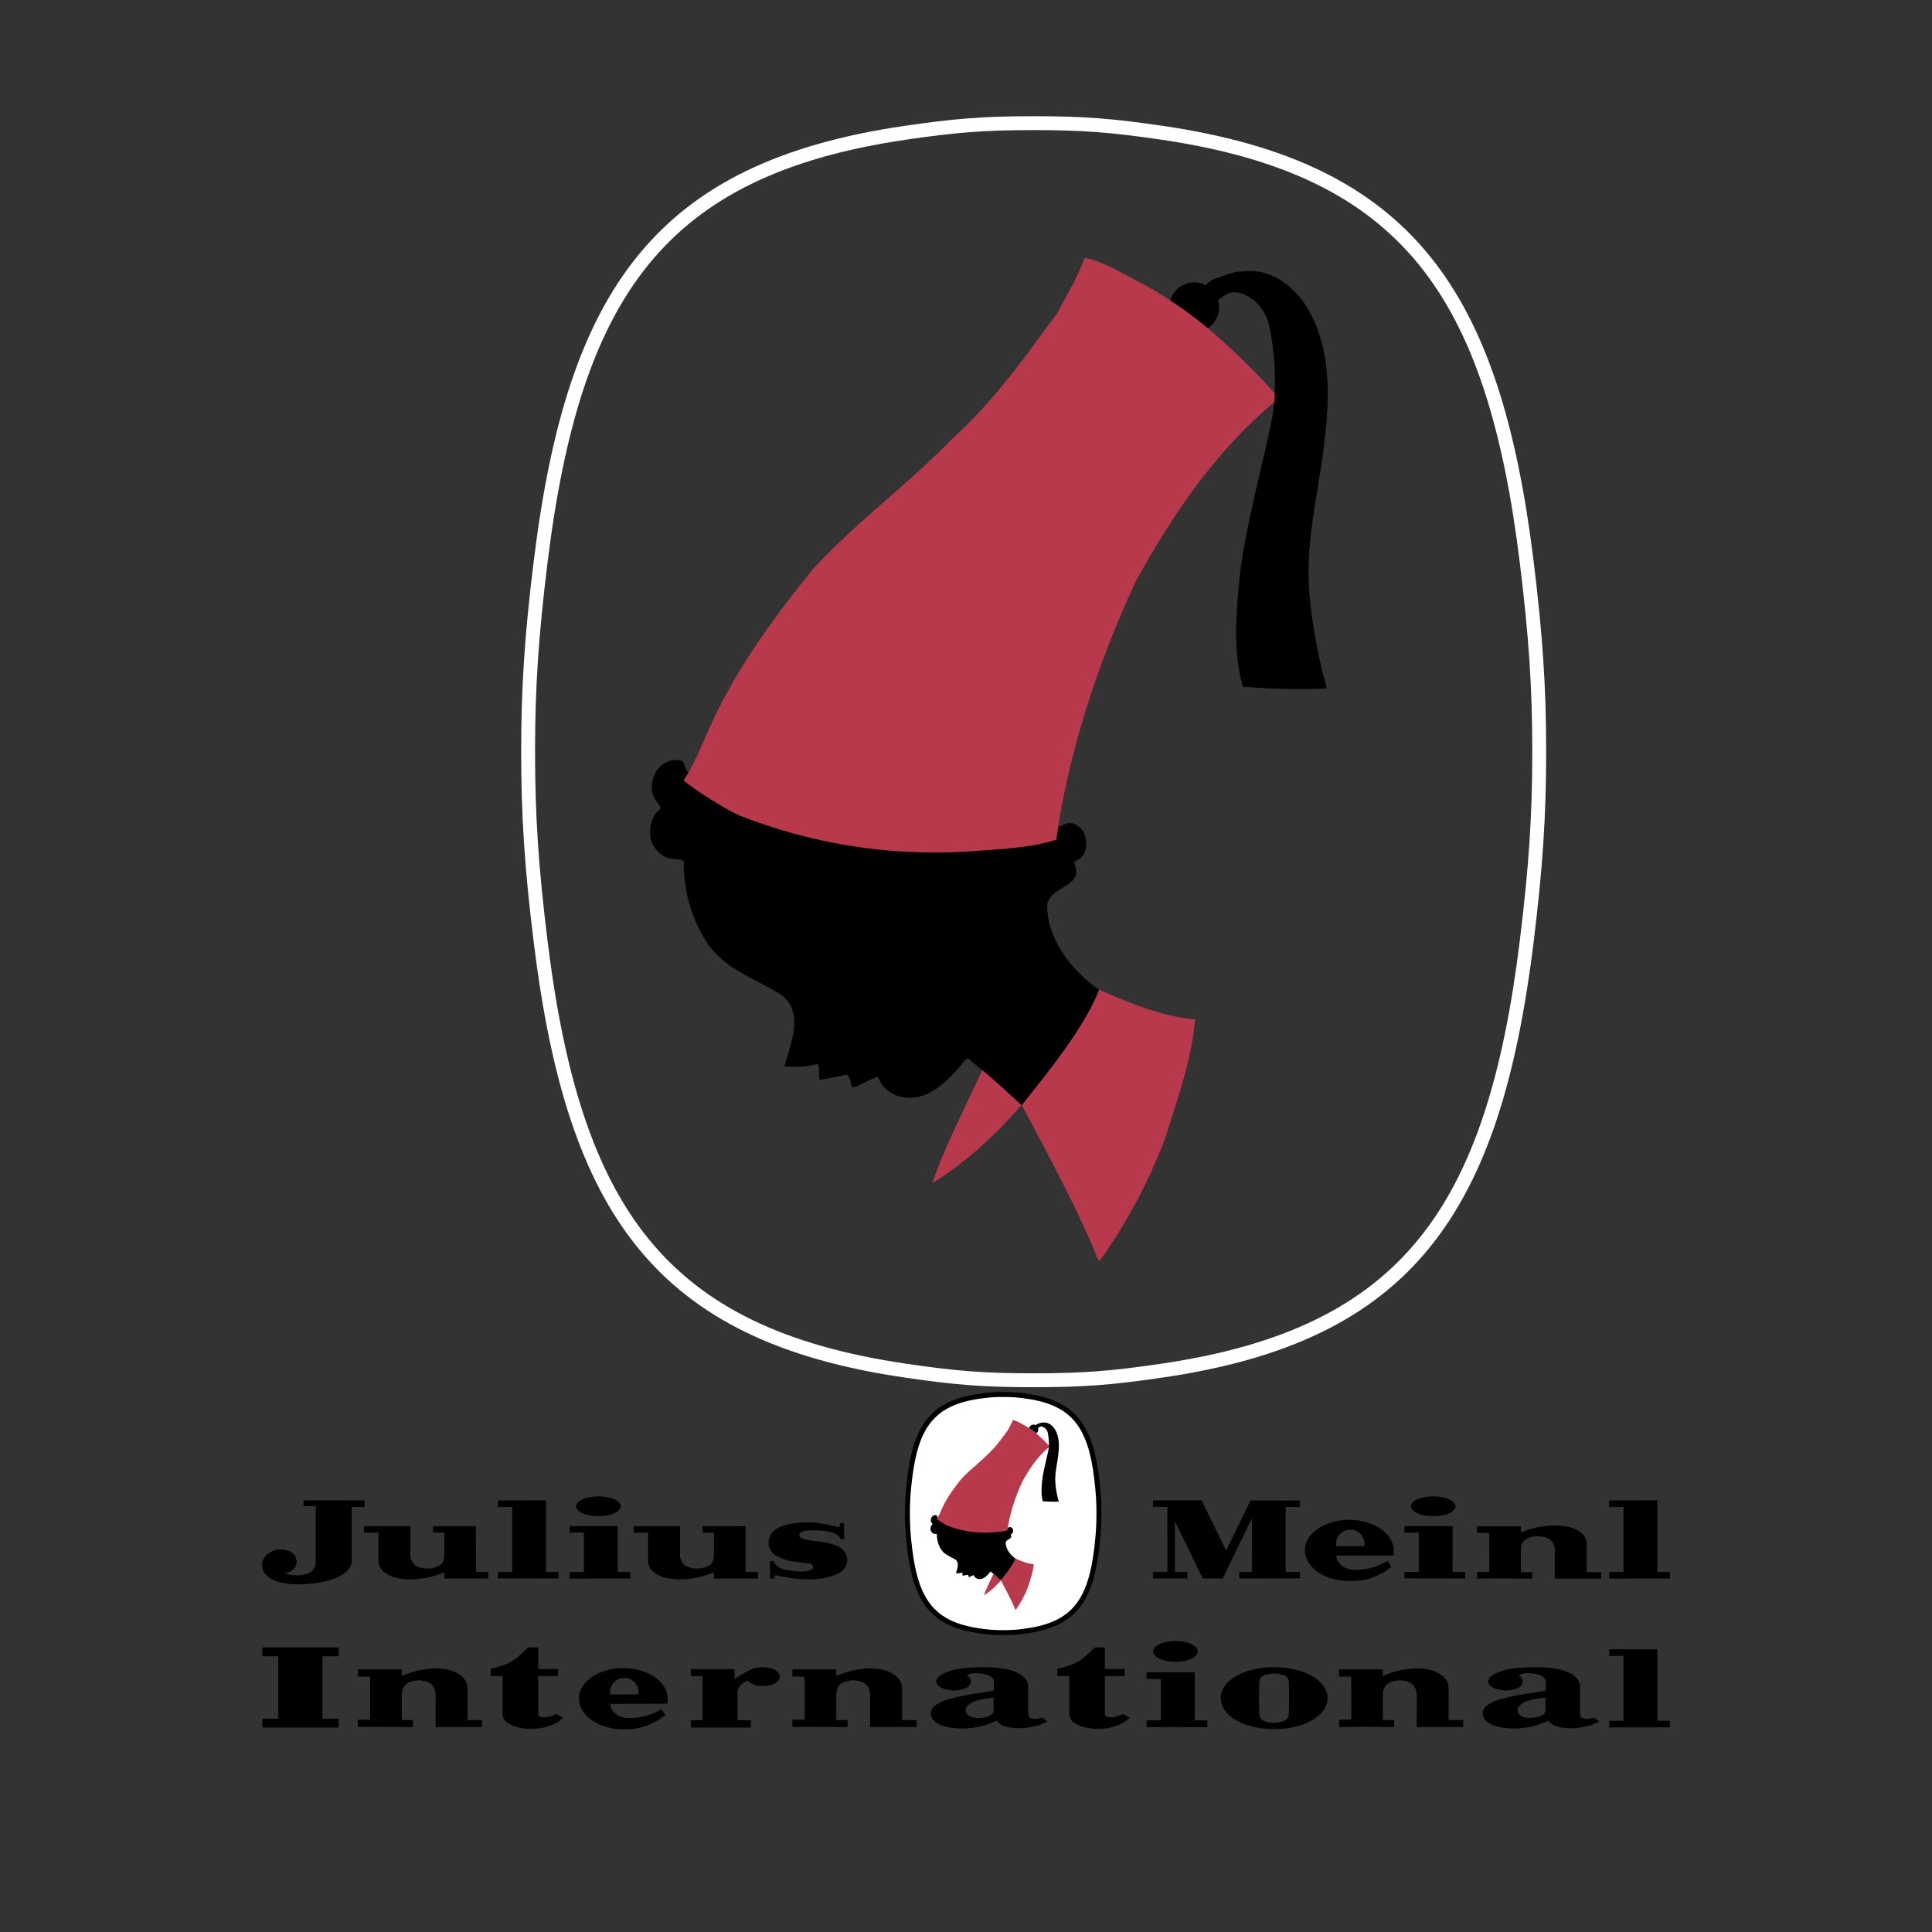 <?xml version="1.0" encoding="UTF-8"?> <svg xmlns="http://www.w3.org/2000/svg" width="2500" height="2500" viewBox="0 0 192.756 192.756"><rect x="0" y="0" width="192.756" height="192.756" fill="#333333" stroke="none"/><path fill-rule="evenodd" clip-rule="evenodd" fill="#fff" fill-opacity="0" d="M0 0h192.756v192.756H0V0z"></path><path fill-rule="evenodd" clip-rule="evenodd" d="M119.885 149.695l2.443 5.012 2.43-5.004 4.945-.002-.008.656-1.425-.009v6.482l1.425.002.008.643-6.057.011v-.654l1.252-.006.01-5.363-2.92 6.023h-1.986l-2.779-5.713-.002 5.061 1.234-.012v.655l-3.414.007-.01-.66 1.444-.002-.004-6.476h-1.434v-.655l4.848.004zM165.35 156.826l1.252.006v.654l-6.055.008.008-.662 1.424-.002v-6.482l-1.424.009-.008-.656 4.81-.01-.007 7.135zM165.35 171.678l1.252.006v.654l-6.055.01.008-.662 1.424-.004v-6.481l-1.424.01-.008-.658 4.81-.008-.007 7.133zM155.115 157.498l.006-2.863c0-.471-.238-.947-.637-1.133-.688-.322-1.549-.305-2.207.043-.371.197-.531.615-.531 1-.02.174-.002 2.314-.002 2.314h1.125v.639l-4.283-.02-1.221.02v-.672h1.221l-.006-3.887-1.215-.006v-.654h4.363v.605a9.778 9.778 0 0 1 2.586-.645c1.422-.145 3.082.039 3.801 1.088.176.256.191.652.191 1.016v2.516l1.441-.002.008.641h-4.64zM86.812 172.314l.005-3.16c0-.521-.239-1.047-.637-1.252a2.338 2.338 0 0 0-2.207.047c-.373.219-.531.682-.531 1.105-.021.191-.001 2.555-.001 2.555h1.124v.705l-4.282-.02-1.222.02v-.742h1.221l-.005-4.291-1.216-.006v-.723h4.364v.668a9.032 9.032 0 0 1 2.586-.711c1.422-.16 3.08.043 3.8 1.199.176.283.191.723.191 1.123l.001 2.777h1.441l.008.705h-4.64v.001zM141.346 172.314l.006-3.16c0-.521-.24-1.047-.637-1.252a2.338 2.338 0 0 0-2.207.047c-.373.219-.531.682-.531 1.105-.021.191-.002 2.555-.002 2.555h1.123v.705l-4.281-.02-1.223.02v-.742h1.221l-.004-4.291-1.217-.006v-.723h4.365v.668a9.023 9.023 0 0 1 2.586-.711c1.422-.16 3.08.043 3.799 1.199.176.283.191.723.191 1.123l.002 2.777h1.441l.008.705h-4.64v.001zM43.461 172.314l.006-3.16c0-.521-.239-1.047-.637-1.252a2.34 2.34 0 0 0-2.208.047c-.372.219-.53.682-.53 1.105-.021.191-.002 2.555-.002 2.555h1.124v.705l-4.283-.02-1.222.02v-.742h1.221l-.004-4.291-1.215-.006v-.723h4.363v.668a9.041 9.041 0 0 1 2.586-.711c1.421-.16 3.08.043 3.799 1.199.176.283.191.723.191 1.123l.001 2.777h1.441l.008.705h-4.639v.001zM144.926 156.826l1.252.006v.654l-6.057-.011.008-.643 1.426-.002v-3.926l-1.444.01.01-.654 4.811.004-.006 4.562zM140.773 150.281c0-.545.996-.988 2.223-.988 1.229 0 2.223.443 2.223.988 0 .547-.994.99-2.223.99-1.226 0-2.223-.443-2.223-.99zM119.199 171.633l1.252.008v.685l-6.056-.01.007-.675 1.426-.004v-4.121l-1.443.009.01-.685 4.81.004-.006 4.789zM115.047 164.762c0-.574.996-1.037 2.225-1.037 1.227 0 2.223.463 2.223 1.037s-.996 1.039-2.223 1.039c-1.229 0-2.225-.465-2.225-1.039zM139.039 154.68c0-1.682-1.982-3.045-4.426-3.045s-4.424 1.363-4.424 3.045c0 0 .125.129.01.014 0 1.682 1.98 3.043 4.426 3.043 1.299 0 2.02-.152 3.172-.732.43-.215 1.023-.689 1.023-.689l-.391-.598-.168.111a6.094 6.094 0 0 1-3.262.785c-.732-.025-1.676-.58-1.676-1.414l5.705-.012.011-.508zm-5.736-.416l-.004-.246c0-.771.635-1.4 1.418-1.4s1.42.629 1.42 1.4l.004.242-2.838.004zM66.606 169.469c0-1.68-1.981-3.043-4.425-3.043s-4.425 1.363-4.425 3.043c0 0 .125.129.01.016 0 1.682 1.981 3.043 4.425 3.043 1.299 0 2.021-.152 3.173-.732.43-.215 1.023-.689 1.023-.689l-.391-.598-.167.111a6.078 6.078 0 0 1-3.262.783c-.733-.023-1.677-.578-1.677-1.412l5.706-.012.01-.51zm-5.735-.414l-.004-.246c0-.773.634-1.4 1.417-1.4.785 0 1.419.627 1.419 1.4l.004.24-2.836.006zM36.369 149.697l.007.652h-1.292l.011 5.371c0 1.242-1.848 2.01-3.523 2.217-1.734.217-4.182.328-5.222-1.043-.17-.326-.297-.936-.085-1.305.191-.436.637-.738 1.168-.936.7-.15 1.591-.043 2.016.566.106.281.212.631.085.914-.105.348-.283.498-.586.664-.22.121-.423.115-.624.16.87.262 1.89.35 2.717-.129.424-.414.463-.652.467-1.262v-5.307h-1.231l.007-.57 6.085.008zM40.952 152.27l-.006 2.861c0 .471.239.947.637 1.133.688.322 1.549.305 2.208-.043.373-.197.531-.615.531-1 .021-.174.002-2.314.002-2.314H43.2v-.637h4.282l.006 4.557 1.216.006v.654H44.34v-.605a9.856 9.856 0 0 1-2.586.645c-1.421.145-3.08-.039-3.8-1.086-.175-.258-.191-.654-.191-1.018l-.001-2.516-1.441.002-.008-.639h4.639zM54.473 156.826l1.252.006v.654l-6.056-.011.007-.643 1.426-.002v-6.482l-1.426.009-.007-.656 4.81-.01-.006 7.135zM67.855 152.27l-.006 2.861c0 .471.238.947.636 1.133.688.322 1.549.305 2.208-.043.372-.197.53-.615.53-1 .021-.174.002-2.314.002-2.314h-1.124v-.637h4.282l.005 4.557 1.216.006v.654H71.24v-.605a9.856 9.856 0 0 1-2.586.645c-1.422.145-3.081-.039-3.799-1.086-.176-.258-.192-.654-.192-1.018l-.001-2.516-1.441.002-.008-.639h4.642zM83.714 152.383l.15-.443.347.006.011 1.602s-.169.02-.381-.004c-.271-.764-1.605-.846-2.716-.869-.496-.01-1.348.057-1.38.479-.018.24.261.395.847.492 1.297.219 3.781.219 3.938 1.871.058.609-.31 1.164-.8 1.418-1.878.975-4.294.654-6.395.219 0-.018-.13.33-.114.334.016.002-.407 0-.407 0l.002-1.74.382.016c.34.891 1.604.947 2.441 1.021.529.049 1.49-.033 1.49-.426 0-.344-.512-.377-.635-.393-1.351-.18-1.933-.172-3.029-.732-.459-.236-.781-.77-.789-1.291-.007-.545.316-1.098.723-1.359.625-.4 1.417-.637 2.792-.691 1.231-.049 2.289.177 3.523.49zM61.63 156.826l1.251.006v.654l-6.038.008-.01-.662 1.426-.002v-3.926l-1.44.006.007-.65 4.81.004-.006 4.562zM57.479 150.281c0-.545.994-.988 2.223-.988 1.228 0 2.223.443 2.223.988 0 .547-.995.99-2.223.99-1.229 0-2.223-.443-2.223-.99zM26.172 171.48h1.593v-6.232h-1.593v-.887h7.618v.887h-1.614v6.232h1.614v.875h-7.618v-.875zM48.961 166.49c1.674-.377 2.246-.688 3.37-1.785l.367-.344h1v2.162h1.981v.709h-1.981v3.527c0 .287 0 .32.062.398.062.111.286.178.572.178.367 0 .632-.078 1.143-.332l.715.365c-.368.334-.511.445-.899.633-.653.311-1.47.488-2.307.488-.817 0-1.634-.178-2.165-.488-.511-.277-.674-.576-.674-1.188v-3.582H48.96v-.741h.001zM68.925 171.635h1.164v-4.402h-1.164v-.709h4.35v.998c.368-.244.49-.332.898-.555.858-.488 1.246-.633 1.879-.633 1.042 0 1.756.4 1.756.955 0 .52-.755.932-1.695.932-.633 0-1.042-.133-1.552-.545-.716.389-.981.699-.981 1.242v2.717h1.328v.721h-5.983v-.721zM99.168 167.932c0-.389-.061-.498-.389-.699-.307-.199-.816-.299-1.408-.299-.367 0-.551.045-.899.189.266.211.389.387.389.643 0 .533-.715.887-1.695.887-.96 0-1.757-.41-1.757-.898 0-.344.388-.666 1.103-.953.306-.111.592-.199.878-.256.592-.121 1.633-.211 2.676-.211 1.51 0 2.613.166 3.328.512.715.311 1.184.842 1.184 1.342v2.506l.021.266c0 .133.02.211.02.223.02.166.307.309.592.309.145 0 .287-.021.512-.076l.203-.066.572.389c-.184.088-.285.166-.387.199-.572.287-1.635.488-2.473.488-.387 0-.816-.045-1.184-.135-.553-.143-.756-.266-1.021-.643-.92.443-1.367.576-2.227.709-.387.057-.796.09-1.184.09-1.899 0-3.145-.588-3.145-1.486 0-.465.266-.787.939-1.119.654-.322 1.634-.566 3.329-.844a70.135 70.135 0 0 0 1.287-.199c.162-.021.408-.078.734-.145v-.723h.002zm-.041 1.441c-.756.066-1.51.223-1.898.365-.552.213-.878.545-.878.889 0 .465.489.775 1.267.775.488 0 1.041-.145 1.305-.344.186-.133.205-.221.205-.521v-1.164h-.001zM105.498 166.49c1.674-.377 2.246-.688 3.369-1.785l.369-.344h1v2.162h1.98v.709h-1.98v3.527c0 .287 0 .32.061.398.062.111.285.178.572.178.367 0 .633-.078 1.143-.332l.715.365c-.365.334-.51.445-.896.633-.654.311-1.471.488-2.309.488-.816 0-1.635-.178-2.166-.488-.51-.277-.674-.576-.674-1.188v-3.582h-1.184v-.741zM127.117 166.334c3.023 0 5.33 1.342 5.33 3.096 0 1.74-2.307 3.082-5.33 3.082-3.002 0-5.33-1.342-5.33-3.082 0-1.754 2.328-3.096 5.33-3.096zm-1.512 3.096c.021.387.021.688.021.875v.244c0 .688.041.887.348 1.064.203.156.734.277 1.143.277s.92-.121 1.164-.277c.164-.123.266-.277.287-.443.02-.123.02-.41.041-.865v-1.764c-.021-.453-.021-.742-.041-.865-.021-.166-.123-.32-.287-.443-.244-.154-.756-.266-1.164-.266s-.939.111-1.143.266c-.307.201-.348.389-.348 1.076v.232c.001.201.001.5-.021.889zM154.227 167.932c0-.389-.061-.498-.389-.699-.307-.199-.816-.299-1.408-.299-.367 0-.551.045-.898.189.266.211.389.387.389.643 0 .533-.715.887-1.695.887-.961 0-1.758-.41-1.758-.898 0-.344.389-.666 1.104-.953.307-.111.592-.199.879-.256.592-.121 1.633-.211 2.674-.211 1.512 0 2.615.166 3.33.512.715.311 1.184.842 1.184 1.342v2.506l.021.266c0 .133.02.211.02.223.021.166.307.309.594.309.143 0 .285-.021.51-.076l.203-.066.572.389c-.184.088-.285.166-.389.199-.57.287-1.633.488-2.471.488-.387 0-.816-.045-1.184-.135-.551-.143-.756-.266-1.021-.643-.92.443-1.369.576-2.227.709-.387.057-.795.09-1.184.09-1.898 0-3.145-.588-3.145-1.486 0-.465.266-.787.939-1.119.652-.322 1.633-.566 3.328-.844a70.135 70.135 0 0 0 1.287-.199c.162-.021.408-.078.734-.145v-.723h.001zm-.041 1.441c-.756.066-1.512.223-1.898.365-.553.213-.879.545-.879.889 0 .465.49.775 1.266.775.49 0 1.043-.145 1.309-.344.184-.133.203-.221.203-.521v-1.164h-.001z"></path><path d="M109.643 151.008c0 1.219-.066 2.189-.234 3.572-.627 5.107-2.264 7.443-6.889 8.123-.943.139-1.48.184-2.432.184s-1.49-.045-2.434-.184c-4.625-.68-6.261-3.016-6.887-8.123-.17-1.383-.235-2.354-.235-3.572s.064-2.189.235-3.574c.625-5.105 2.261-7.443 6.887-8.123.943-.139 1.482-.182 2.434-.182s1.488.043 2.432.182c4.625.68 6.262 3.018 6.889 8.123.167 1.384.234 2.355.234 3.574z" fill-rule="evenodd" clip-rule="evenodd" fill="#fff" stroke="#000" stroke-width=".495" stroke-miterlimit="2.613"></path><path d="M101.318 155.5l.002.004-.043.113c-.309.701-.922 1.443-1.416 2.07.051.094 1.012 1.855 1.375 2.754.025.064.041.146.098.188.512-.711.91-1.471 1.219-2.262.236-.75.512-1.486.586-2.303-.58-.037-1.293-.322-1.821-.564zM98.174 159.158c.607-.365 1.197-.91 1.682-1.473-.035-.033-.463-.438-.742-.662-.303.682-.704 1.43-.94 2.135z" fill-rule="evenodd" clip-rule="evenodd" fill="#b8394b"></path><path d="M101.318 155.5c-.52-.355-.982-.965-.977-1.598.057-.301.424-.301.545-.555a.424.424 0 0 0-.041-.254c.074-.041.17-.09.203-.18.049-.131.041-.318-.047-.432-.066-.074-.148-.131-.244-.123-.064-.027-.188.146-.242-.002l-6.926-.945c-.09-.043-.094-.16-.139-.227-.187-.059-.358.016-.479.162-.089.146-.146.359-.057.521.024.082.113.131.122.213-.179.146-.22.359-.187.58.049.172.203.334.374.367.089.016.187 0 .252.049a2.734 2.734 0 0 0 .431 1.527c.333.514.926.691 1.406.994.455.336.17.955.065 1.355.211.016.43.008.625-.049.057.082.008.205.04.303.172-.025.342-.059.513-.098.073.057.065.162.114.244.129-.033.243-.115.366-.164.039-.008.082-.057.121-.016a.578.578 0 0 0 .447.359c.52.098.91-.359 1.211-.727.018 0 .033 0 .049.008.055.049.137.119.191.16.02.014.039.031.059.047.279.225.707.629.742.662.002 0 .002-.002.002-.002l.004.004c.494-.627 1.107-1.369 1.416-2.07l.043-.113c0 .002-.002.002-.002 0z" fill-rule="evenodd" clip-rule="evenodd"></path><path d="M93.89 150.719c.498-1.174 1.227-2.172 2.015-3.15.845-.922 1.796-1.6 2.65-2.48.756-.678 1.381-1.551 1.982-2.377.18-.342.383-.668.512-1.035.375.072.699.285 1.033.457 0 0 .574.293 1.125.73.592.469 1.34 1.227 1.506 1.467l-.172.15c-1.078.928-1.865 2.113-2.525 3.309-.654 1.412-1.16 2.896-1.439 4.467l-.061.412c-.463.164-1.107.182-1.619.223a10.089 10.089 0 0 1-4.373-.678 6.65 6.65 0 0 1-1.054-.66c-.001-.001.161-.226.42-.835z" fill-rule="evenodd" clip-rule="evenodd" fill="#b8394b"></path><path d="M105.594 145.033c.105-.906.082-1.879-.455-2.588-.275-.334-.641-.572-1.096-.514-.203 0-.375.09-.553.146-.07.027-.111.074-.15.115a.463.463 0 0 0-.67.287 5.187 5.187 0 0 1 .705.526.474.474 0 0 0 .217-.396.497.497 0 0 0-.021-.129.932.932 0 0 1 .146-.109c.164-.098.35-.023.488.074.129.09.227.229.293.367.129.424.182 1.131.129 1.656s-.496 2.049-.635 3.119c-.072.709-.152 1.51.051 2.195.502.033 1.08.057 1.561.033l.023-.018a9.319 9.319 0 0 1-.309-1.6c-.138-1.109.17-2.095.276-3.164z" fill-rule="evenodd" clip-rule="evenodd"></path><path d="M153.568 74.996c0 6.436-.346 11.563-1.24 18.865-3.305 26.964-11.939 39.292-36.354 42.88-4.982.734-7.822.967-12.844.967s-7.867-.232-12.85-.967c-24.413-3.588-33.048-15.916-36.351-42.88-.897-7.301-1.239-12.429-1.239-18.865 0-6.432.342-11.558 1.239-18.862 3.303-26.962 11.938-39.292 36.351-42.881 4.983-.731 7.829-.966 12.85-.966s7.861.234 12.844.966c24.414 3.589 33.049 15.919 36.354 42.881.895 7.304 1.24 12.43 1.24 18.862z" fill="none" stroke="#fff" stroke-width="1.386" stroke-miterlimit="2.613"></path><path d="M109.623 98.715l.02.016-.23.598c-1.629 3.703-4.863 7.619-7.477 10.934.27.496 5.342 9.795 7.262 14.533.129.344.215.775.516.99 2.703-3.748 4.805-7.756 6.432-11.936 1.248-3.963 2.707-7.842 3.092-12.15-3.058-.202-6.826-1.704-9.615-2.985zM93.022 118.029c3.211-1.934 6.329-4.807 8.884-7.773-.184-.176-2.449-2.314-3.914-3.5-1.604 3.599-3.72 7.553-4.97 11.273z" fill-rule="evenodd" clip-rule="evenodd" fill="#b8394b"></path><path d="M109.623 98.715c-2.736-1.879-5.184-5.089-5.145-8.435.299-1.594 2.23-1.594 2.873-2.931.086-.474-.041-.949-.215-1.334.389-.216.9-.476 1.074-.949.258-.689.213-1.681-.256-2.284-.346-.388-.775-.689-1.289-.646-.34-.151-.986.775-1.27-.016l-36.567-4.987c-.478-.227-.496-.844-.734-1.202-.987-.302-1.889.086-2.532.862-.472.775-.771 1.895-.299 2.756.128.431.6.69.643 1.121-.944.775-1.16 1.896-.987 3.061.257.904 1.072 1.765 1.975 1.938.472.087.985 0 1.33.258a14.472 14.472 0 0 0 2.274 8.059c1.76 2.715 4.892 3.663 7.423 5.256 2.401 1.768.899 5.041.342 7.154 1.116.086 2.274.043 3.304-.26.301.432.043 1.078.214 1.594a29.764 29.764 0 0 0 2.703-.516c.387.301.344.861.601 1.293.685-.172 1.287-.604 1.93-.861.215-.045.43-.303.644-.088.343.992 1.331 1.723 2.36 1.896 2.746.518 4.805-1.896 6.394-3.836.086 0 .17 0 .257.045.29.258.723.623 1.012.846.1.076.203.16.311.246 1.465 1.186 3.73 3.324 3.914 3.5l.014-.018.016.023c2.613-3.314 5.848-7.23 7.477-10.934l.23-.598c-.009-.003-.015-.009-.021-.013z" fill-rule="evenodd" clip-rule="evenodd"></path><path d="M70.413 73.475c2.626-6.201 6.479-11.462 10.639-16.633 4.462-4.868 9.483-8.446 13.986-13.098 3.992-3.577 7.296-8.187 10.468-12.54.945-1.81 2.02-3.533 2.705-5.473 1.973.387 3.689 1.508 5.449 2.414 0 0 3.035 1.547 5.941 3.859 3.123 2.479 7.072 6.471 7.949 7.744l-.908.795c-5.697 4.889-9.848 11.155-13.328 17.463-3.457 7.459-6.131 15.294-7.605 23.585l-.314 2.171c-2.445.861-5.852.958-8.554 1.174-8.237.559-16.046-.818-23.082-3.576-1.588-.733-4.192-2.408-5.565-3.485-.001.001.856-1.184 2.219-4.4z" fill-rule="evenodd" clip-rule="evenodd" fill="#b8394b"></path><path d="M132.203 43.455c.557-4.783.43-9.911-2.404-13.659-1.459-1.767-3.389-3.016-5.791-2.714-1.072 0-1.973.475-2.916.775-.365.142-.586.387-.793.613a2.436 2.436 0 0 0-1.156-.3 2.48 2.48 0 0 0-2.379 1.812c.885.572 1.871 1.26 2.848 2.035.291.23.582.479.875.737a2.49 2.49 0 0 0 1.139-2.091c0-.237-.047-.464-.107-.682.266-.238.529-.442.775-.573.857-.517 1.842-.129 2.572.387.688.474 1.203 1.206 1.545 1.938.688 2.241.965 5.974.688 8.747-.281 2.773-2.617 10.815-3.348 16.458-.387 3.749-.814 7.972.258 11.59 2.658.173 5.705.301 8.236.173l.129-.085a48.993 48.993 0 0 1-1.627-8.445c-.731-5.858.896-11.072 1.456-16.716z" fill-rule="evenodd" clip-rule="evenodd"></path></svg> 